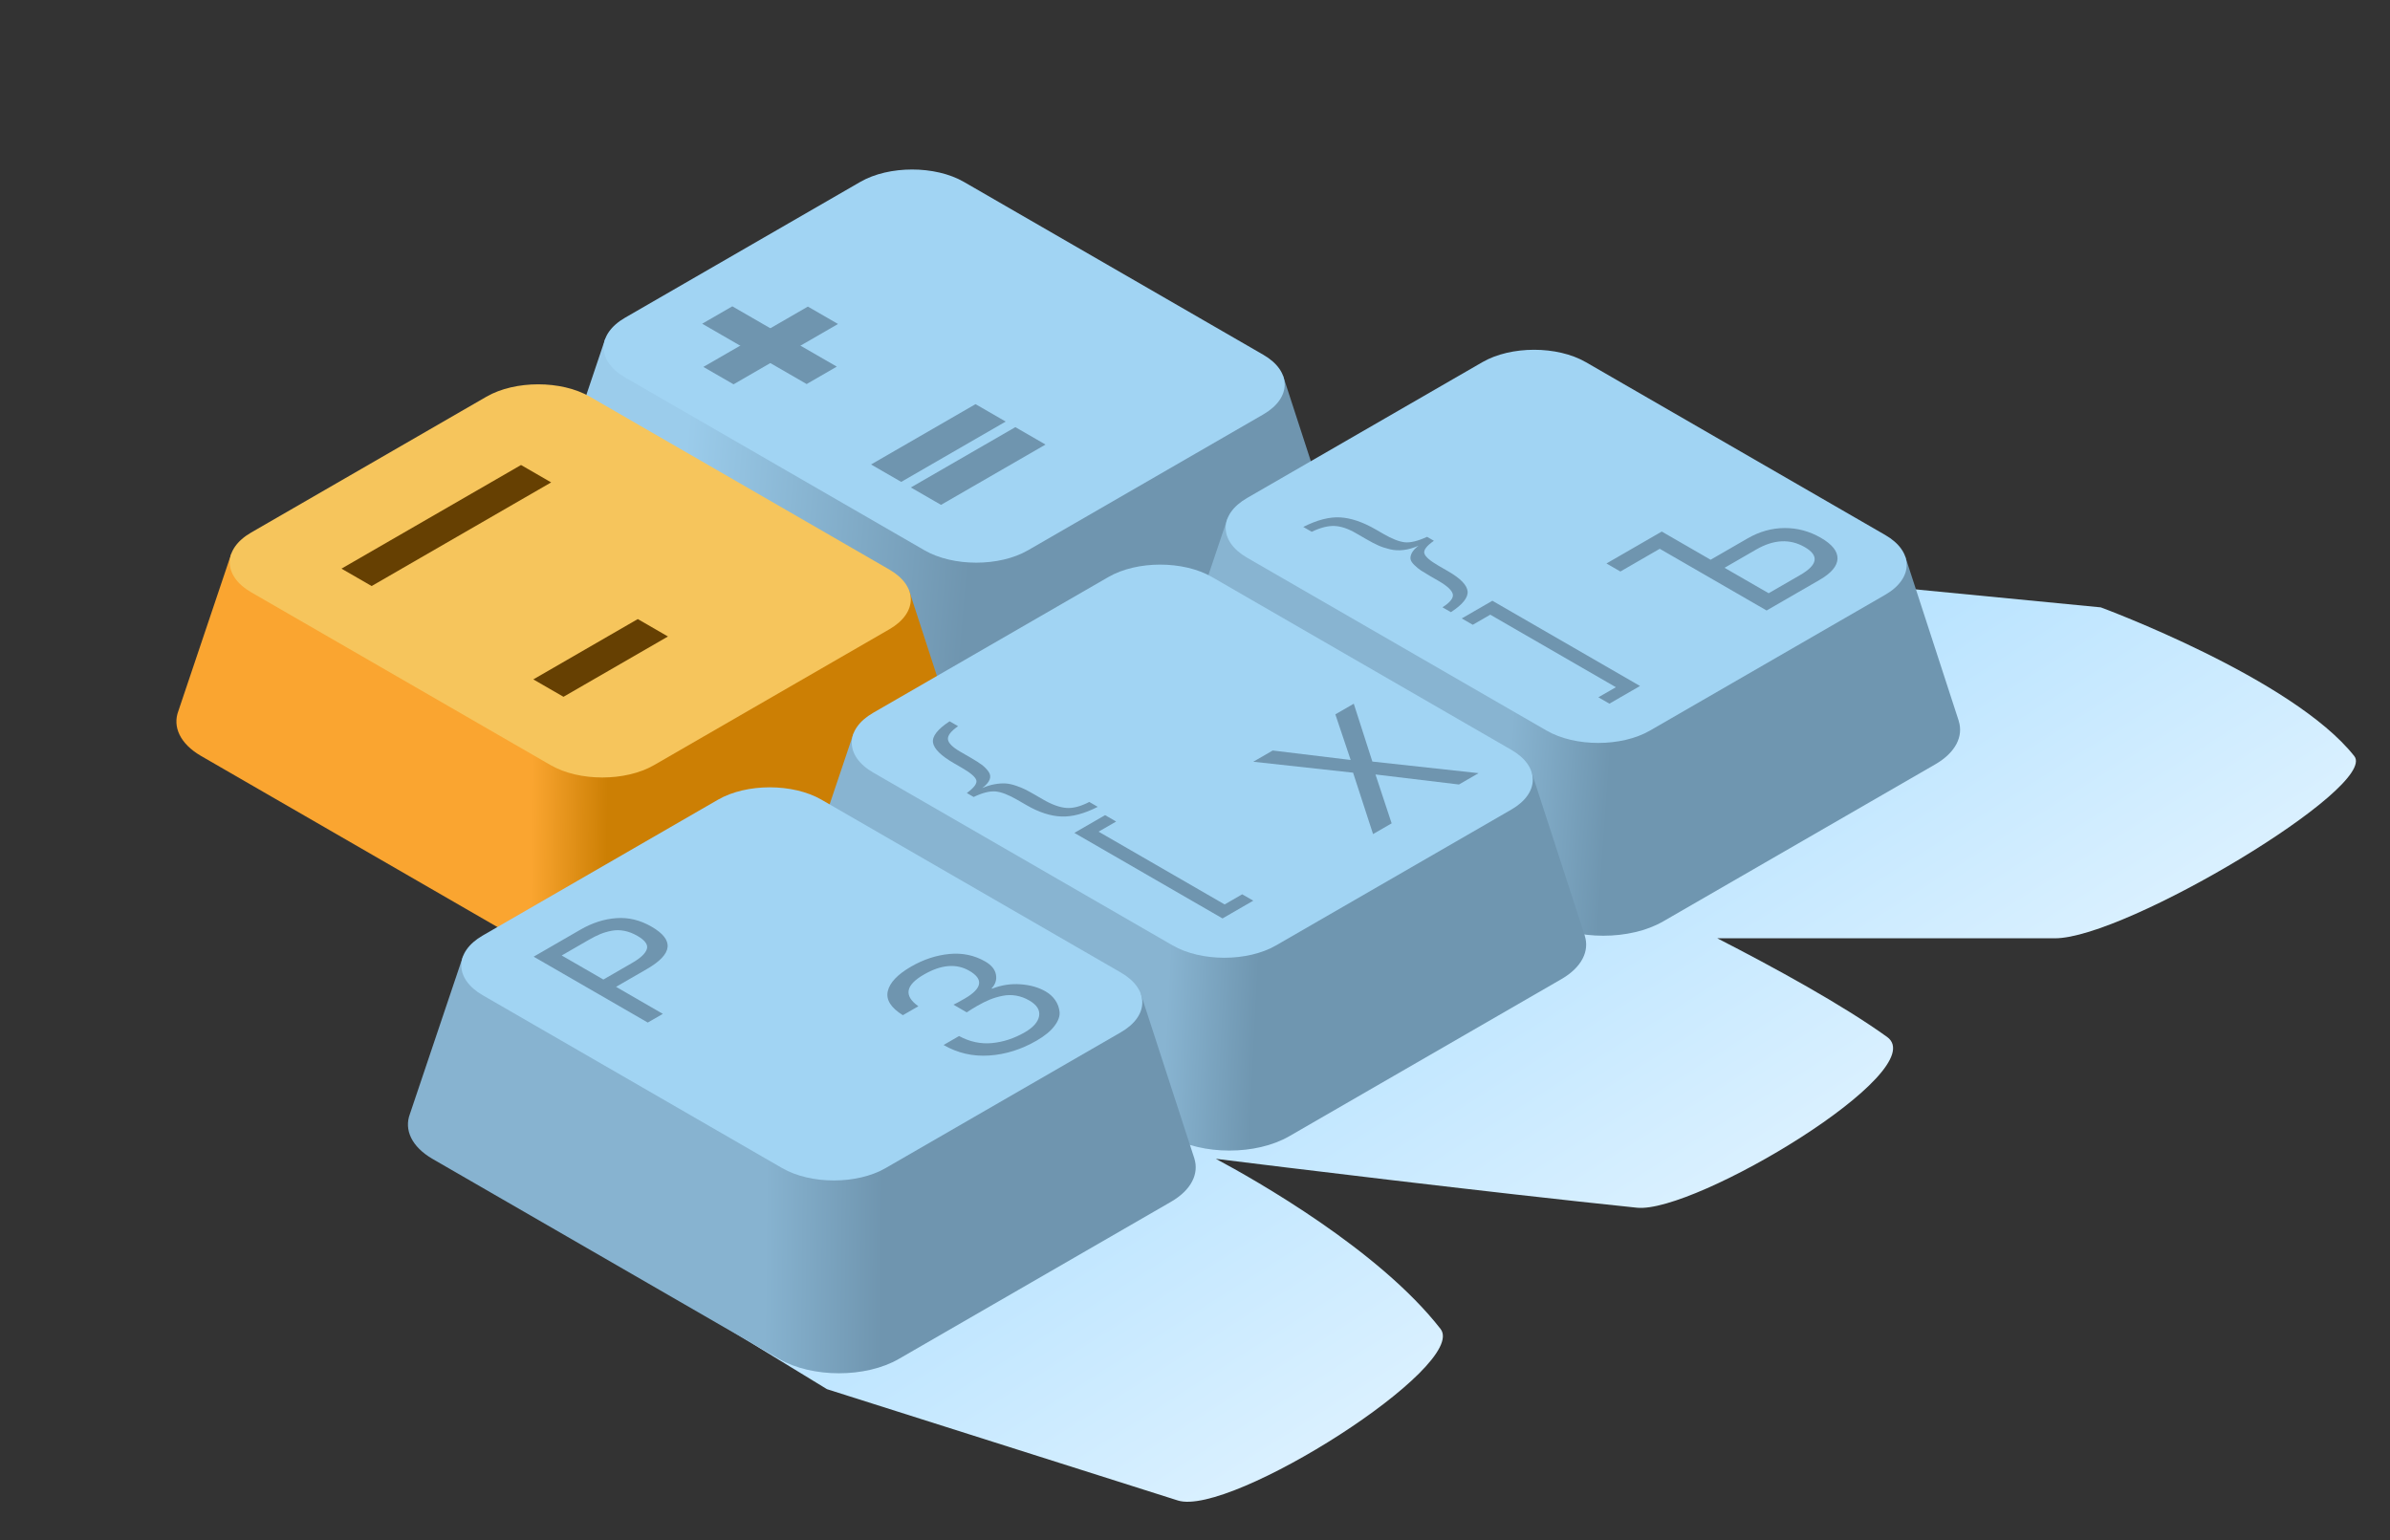 <svg width="90" height="58" viewBox="0 0 90 58" fill="none" xmlns="http://www.w3.org/2000/svg">
<rect x="0" y="0" width="90" height="58" fill="#333333" stroke="none"/>
<g clip-path="url(#clip0)">
<path fill-rule="evenodd" clip-rule="evenodd" d="M79.108 22.873L62.014 21.215L49.346 28.061L49.194 27.99L35.776 35.551L44.617 43.068L32.502 37.396L19.084 44.958L31.142 52.316L44.355 56.508C46.339 57.137 55.323 51.43 54.246 50.046C51.934 47.074 47.273 44.436 45.786 43.641C47.984 43.914 55.95 44.893 61.643 45.482C63.823 45.708 72.82 40.315 71.061 39.05C69.374 37.837 66.819 36.439 64.668 35.336H77.384C80.047 35.336 89.57 29.634 88.656 28.476C86.337 25.537 79.108 22.873 79.108 22.873Z" fill="url(#paint0_linear)"/>
<path d="M50.335 20.36H50.336L48.319 14.161L39.556 13.676L36.41 11.86C35.166 11.141 33.148 11.141 31.903 11.86L29.702 13.13L22.795 12.748L20.798 18.681C20.571 19.274 20.855 19.919 21.653 20.38L34.698 27.911C35.943 28.63 37.96 28.63 39.205 27.911L49.455 21.993C50.224 21.549 50.517 20.934 50.335 20.36Z" fill="url(#paint1_linear)"/>
<path d="M38.71 20.724C37.634 21.345 35.89 21.345 34.814 20.724L23.539 14.214C22.463 13.592 22.463 12.586 23.539 11.964L32.398 6.849C33.475 6.228 35.219 6.228 36.295 6.849L47.57 13.359C48.646 13.98 48.646 14.987 47.57 15.608L38.71 20.724Z" fill="#A1D4F3"/>
<path d="M73.759 27.149L73.76 27.15L73.755 27.132C73.754 27.131 73.754 27.13 73.754 27.129L71.743 20.95L62.98 20.465L59.834 18.649C58.59 17.93 56.572 17.93 55.327 18.649L53.126 19.92L46.219 19.538L44.221 25.471C43.995 26.064 44.279 26.708 45.077 27.169L58.122 34.7C59.366 35.419 61.384 35.419 62.629 34.7L72.879 28.783C73.648 28.339 73.941 27.724 73.759 27.149Z" fill="url(#paint2_linear)"/>
<path d="M62.134 27.513C61.058 28.134 59.314 28.134 58.238 27.513L46.962 21.003C45.886 20.382 45.886 19.375 46.962 18.754L55.822 13.639C56.898 13.017 58.642 13.017 59.718 13.639L70.993 20.148C72.069 20.77 72.069 21.776 70.994 22.398L62.134 27.513Z" fill="#A1D4F3"/>
<path d="M36.255 28.45H36.256L34.239 22.251L25.475 21.766L22.33 19.95C21.086 19.231 19.067 19.231 17.823 19.95L15.622 21.221L8.715 20.839L6.718 26.772C6.492 27.364 6.775 28.009 7.573 28.47L20.618 36.001C21.863 36.72 23.881 36.72 25.125 36.001L35.375 30.083C36.144 29.639 36.437 29.025 36.255 28.45Z" fill="url(#paint3_linear)"/>
<path d="M24.63 28.814C23.554 29.435 21.81 29.435 20.734 28.814L9.458 22.304C8.383 21.683 8.383 20.676 9.458 20.055L18.318 14.939C19.394 14.318 21.139 14.318 22.214 14.94L33.49 21.449C34.566 22.071 34.566 23.078 33.49 23.699L24.63 28.814Z" fill="#F6C55C"/>
<path d="M24.017 23.314L25.153 23.97L21.219 26.241L20.083 25.586L24.017 23.314Z" fill="#664002"/>
<path d="M13.995 22.07L12.859 21.415L19.62 17.512L20.755 18.167L13.995 22.07Z" fill="#664002"/>
<path d="M59.678 35.24L59.679 35.24L59.674 35.223C59.673 35.221 59.673 35.22 59.673 35.219L57.663 29.04L48.899 28.555L45.754 26.739C44.509 26.021 42.491 26.021 41.246 26.739L39.045 28.01L32.138 27.628L30.141 33.562C29.915 34.154 30.198 34.799 30.997 35.26L44.041 42.791C45.286 43.51 47.303 43.51 48.548 42.791L58.798 36.873C59.568 36.429 59.86 35.815 59.678 35.24Z" fill="url(#paint4_linear)"/>
<path d="M48.053 35.603C46.977 36.224 45.233 36.224 44.157 35.603L32.881 29.093C31.806 28.472 31.805 27.465 32.881 26.844L41.741 21.729C42.817 21.108 44.561 21.108 45.637 21.729L56.913 28.239C57.989 28.86 57.989 29.867 56.913 30.488L48.053 35.603Z" fill="#A1D4F3"/>
<path d="M44.975 43.627L44.976 43.627L44.971 43.61C44.97 43.608 44.97 43.607 44.969 43.606L42.959 37.427L34.196 36.943L31.05 35.127C29.806 34.408 27.787 34.408 26.543 35.126L24.342 36.397L17.435 36.015L15.437 41.949C15.211 42.541 15.494 43.186 16.293 43.647L29.338 51.178C30.582 51.897 32.6 51.897 33.845 51.178L44.095 45.26C44.864 44.816 45.157 44.202 44.975 43.627Z" fill="url(#paint5_linear)"/>
<path d="M33.349 43.99C32.273 44.611 30.529 44.611 29.453 43.99L18.178 37.48C17.102 36.859 17.102 35.852 18.178 35.231L27.038 30.116C28.114 29.495 29.858 29.495 30.934 30.116L42.209 36.626C43.285 37.247 43.285 38.254 42.209 38.875L33.349 43.99Z" fill="#A1D4F3"/>
<path d="M38.235 16.086L39.371 16.742L35.436 19.013L34.3 18.358L38.235 16.086Z" fill="#6F95AF"/>
<path d="M36.735 15.22L37.871 15.876L33.937 18.148L32.801 17.492L36.735 15.22Z" fill="#6F95AF"/>
<path d="M30.422 11.546L31.557 12.201L27.623 14.473L26.487 13.818L30.422 11.546Z" fill="#6F95AF"/>
<path d="M26.442 12.191L27.577 11.536L31.511 13.807L30.376 14.463L26.442 12.191Z" fill="#6F95AF"/>
<path d="M56.198 22.624L61.758 25.834L60.605 26.5L60.19 26.26L60.849 25.88L56.119 23.149L55.46 23.529L55.045 23.29L56.198 22.624Z" fill="#6F95AF"/>
<path d="M53.996 20.366C53.723 20.556 53.603 20.713 53.636 20.838C53.668 20.962 53.849 21.119 54.179 21.31L54.533 21.514C54.997 21.782 55.241 22.033 55.265 22.268C55.289 22.503 55.08 22.765 54.637 23.054L54.319 22.871C54.612 22.683 54.742 22.517 54.707 22.372C54.672 22.228 54.492 22.062 54.167 21.874L53.849 21.691C53.703 21.606 53.589 21.536 53.508 21.483C53.426 21.429 53.344 21.361 53.261 21.28C53.177 21.199 53.129 21.124 53.117 21.056C53.105 20.988 53.121 20.911 53.166 20.823C53.211 20.737 53.294 20.646 53.416 20.552C53.221 20.637 53.035 20.691 52.858 20.712C52.681 20.735 52.509 20.726 52.342 20.686C52.175 20.646 52.028 20.598 51.9 20.54C51.771 20.482 51.62 20.403 51.445 20.302L51.054 20.076C50.762 19.907 50.493 19.818 50.249 19.808C50.004 19.799 49.72 19.872 49.395 20.027L49.077 19.844C49.598 19.581 50.062 19.461 50.469 19.485C50.875 19.508 51.321 19.66 51.805 19.939L52.098 20.108C52.419 20.294 52.686 20.398 52.897 20.422C53.109 20.445 53.39 20.377 53.74 20.217L53.996 20.366Z" fill="#6F95AF"/>
<path d="M62.501 20.667L61.019 21.523L60.495 21.22L62.577 20.018L64.417 21.08L65.809 20.276C66.256 20.018 66.721 19.888 67.202 19.886C67.683 19.883 68.139 20.006 68.569 20.254C68.995 20.5 69.203 20.762 69.195 21.04C69.186 21.318 68.961 21.584 68.518 21.84L66.525 22.991L62.501 20.667ZM67.962 20.605C67.404 20.282 66.793 20.313 66.129 20.697L64.941 21.383L66.602 22.341L67.79 21.655C68.454 21.272 68.511 20.922 67.962 20.605Z" fill="#6F95AF"/>
<path d="M36.408 29.865C36.686 29.662 36.804 29.5 36.763 29.377C36.723 29.254 36.541 29.1 36.218 28.914L35.924 28.744C35.439 28.464 35.175 28.206 35.135 27.97C35.094 27.734 35.302 27.465 35.759 27.164L36.078 27.348C35.808 27.536 35.681 27.701 35.697 27.843C35.714 27.984 35.869 28.14 36.163 28.31L36.555 28.536C36.73 28.637 36.868 28.725 36.968 28.799C37.068 28.874 37.153 28.959 37.222 29.055C37.292 29.152 37.307 29.252 37.268 29.354C37.23 29.457 37.137 29.565 36.99 29.678C37.153 29.607 37.31 29.559 37.461 29.533C37.612 29.507 37.747 29.497 37.866 29.505C37.984 29.512 38.114 29.54 38.255 29.588C38.395 29.636 38.513 29.684 38.606 29.731C38.701 29.778 38.821 29.844 38.968 29.929L39.286 30.113C39.613 30.302 39.902 30.406 40.153 30.426C40.404 30.446 40.693 30.371 41.019 30.201L41.338 30.385C40.835 30.642 40.38 30.764 39.972 30.749C39.564 30.735 39.127 30.594 38.661 30.325L38.306 30.12C37.975 29.929 37.702 29.824 37.485 29.805C37.269 29.787 36.995 29.856 36.665 30.014L36.408 29.865Z" fill="#6F95AF"/>
<path d="M41.614 30.698L42.031 30.939L41.369 31.32L46.116 34.061L46.777 33.679L47.194 33.919L46.036 34.588L40.457 31.366L41.614 30.698Z" fill="#6F95AF"/>
<path d="M50.979 26.502L51.679 28.68L55.678 29.117L54.939 29.544L51.796 29.166L52.405 31.007L51.705 31.411L50.953 29.099L47.194 28.687L47.926 28.264L50.862 28.62L50.285 26.902L50.979 26.502Z" fill="#6F95AF"/>
<path d="M20.096 36.028L21.864 35.007C22.303 34.754 22.75 34.61 23.207 34.577C23.664 34.543 24.105 34.65 24.532 34.896C25.398 35.395 25.341 35.927 24.363 36.492L23.198 37.164L24.961 38.182L24.393 38.509L20.096 36.028ZM21.152 35.983L22.721 36.889L23.814 36.258C24.12 36.082 24.301 35.911 24.357 35.746C24.413 35.581 24.295 35.414 24.001 35.244C23.836 35.149 23.672 35.086 23.509 35.055C23.346 35.023 23.186 35.023 23.029 35.053C22.872 35.083 22.728 35.126 22.598 35.18C22.467 35.235 22.323 35.307 22.166 35.398L21.152 35.983Z" fill="#6F95AF"/>
<path d="M39.373 37.336C39.523 37.422 39.644 37.532 39.736 37.664C39.828 37.796 39.882 37.943 39.9 38.106C39.917 38.269 39.852 38.447 39.707 38.639C39.561 38.832 39.337 39.016 39.034 39.191C38.461 39.522 37.867 39.709 37.251 39.75C36.635 39.792 36.062 39.66 35.532 39.354L36.115 39.017C36.517 39.234 36.931 39.323 37.356 39.282C37.782 39.241 38.193 39.106 38.591 38.876C38.911 38.691 39.091 38.486 39.13 38.262C39.168 38.037 39.044 37.842 38.758 37.677C38.599 37.585 38.435 37.525 38.264 37.495C38.093 37.466 37.922 37.468 37.751 37.503C37.58 37.537 37.42 37.585 37.273 37.645C37.125 37.706 36.968 37.784 36.801 37.88C36.656 37.964 36.524 38.046 36.404 38.125L35.904 37.836C35.981 37.802 36.122 37.725 36.327 37.607C36.99 37.224 37.048 36.874 36.5 36.559C36.013 36.277 35.442 36.325 34.788 36.703C34.095 37.103 34.027 37.501 34.583 37.895L33.999 38.232C33.546 37.951 33.357 37.649 33.431 37.327C33.506 37.005 33.798 36.697 34.307 36.403C34.773 36.134 35.253 35.975 35.747 35.927C36.24 35.879 36.693 35.974 37.103 36.211C37.334 36.344 37.468 36.508 37.504 36.701C37.54 36.895 37.486 37.069 37.34 37.222L37.36 37.233C37.706 37.097 38.062 37.042 38.428 37.068C38.793 37.094 39.108 37.183 39.373 37.336Z" fill="#6F95AF"/>
</g>
<defs>
<linearGradient id="paint0_linear" x1="49.017" y1="27.237" x2="63.708" y2="50.472" gradientUnits="userSpaceOnUse">
<stop stop-color="#A7DCFF"/>
<stop offset="1" stop-color="#E3F4FF"/>
</linearGradient>
<linearGradient id="paint1_linear" x1="23.307" y1="13.862" x2="47.374" y2="15.912" gradientUnits="userSpaceOnUse">
<stop offset="0.114" stop-color="#9BCCEB"/>
<stop offset="0.571" stop-color="#6F95AF"/>
</linearGradient>
<linearGradient id="paint2_linear" x1="46.382" y1="20.077" x2="71.506" y2="21.862" gradientUnits="userSpaceOnUse">
<stop offset="0.438" stop-color="#88B4D1"/>
<stop offset="0.589" stop-color="#6F96B0"/>
</linearGradient>
<linearGradient id="paint3_linear" x1="7.453" y1="27.844" x2="34.843" y2="28.101" gradientUnits="userSpaceOnUse">
<stop offset="0.46" stop-color="#FAA530"/>
<stop offset="0.564" stop-color="#CC7F04"/>
</linearGradient>
<linearGradient id="paint4_linear" x1="32.696" y1="28.739" x2="57.952" y2="29.995" gradientUnits="userSpaceOnUse">
<stop offset="0.462" stop-color="#88B4D1"/>
<stop offset="0.596" stop-color="#6F96B0"/>
</linearGradient>
<linearGradient id="paint5_linear" x1="16.182" y1="38.465" x2="43.285" y2="38.746" gradientUnits="userSpaceOnUse">
<stop offset="0.469" stop-color="#87B3D0"/>
<stop offset="0.632" stop-color="#6F95AF"/>
</linearGradient>
<clipPath id="clip0">
<rect width="90" height="58" fill="white"/>
</clipPath>
</defs>
</svg>

